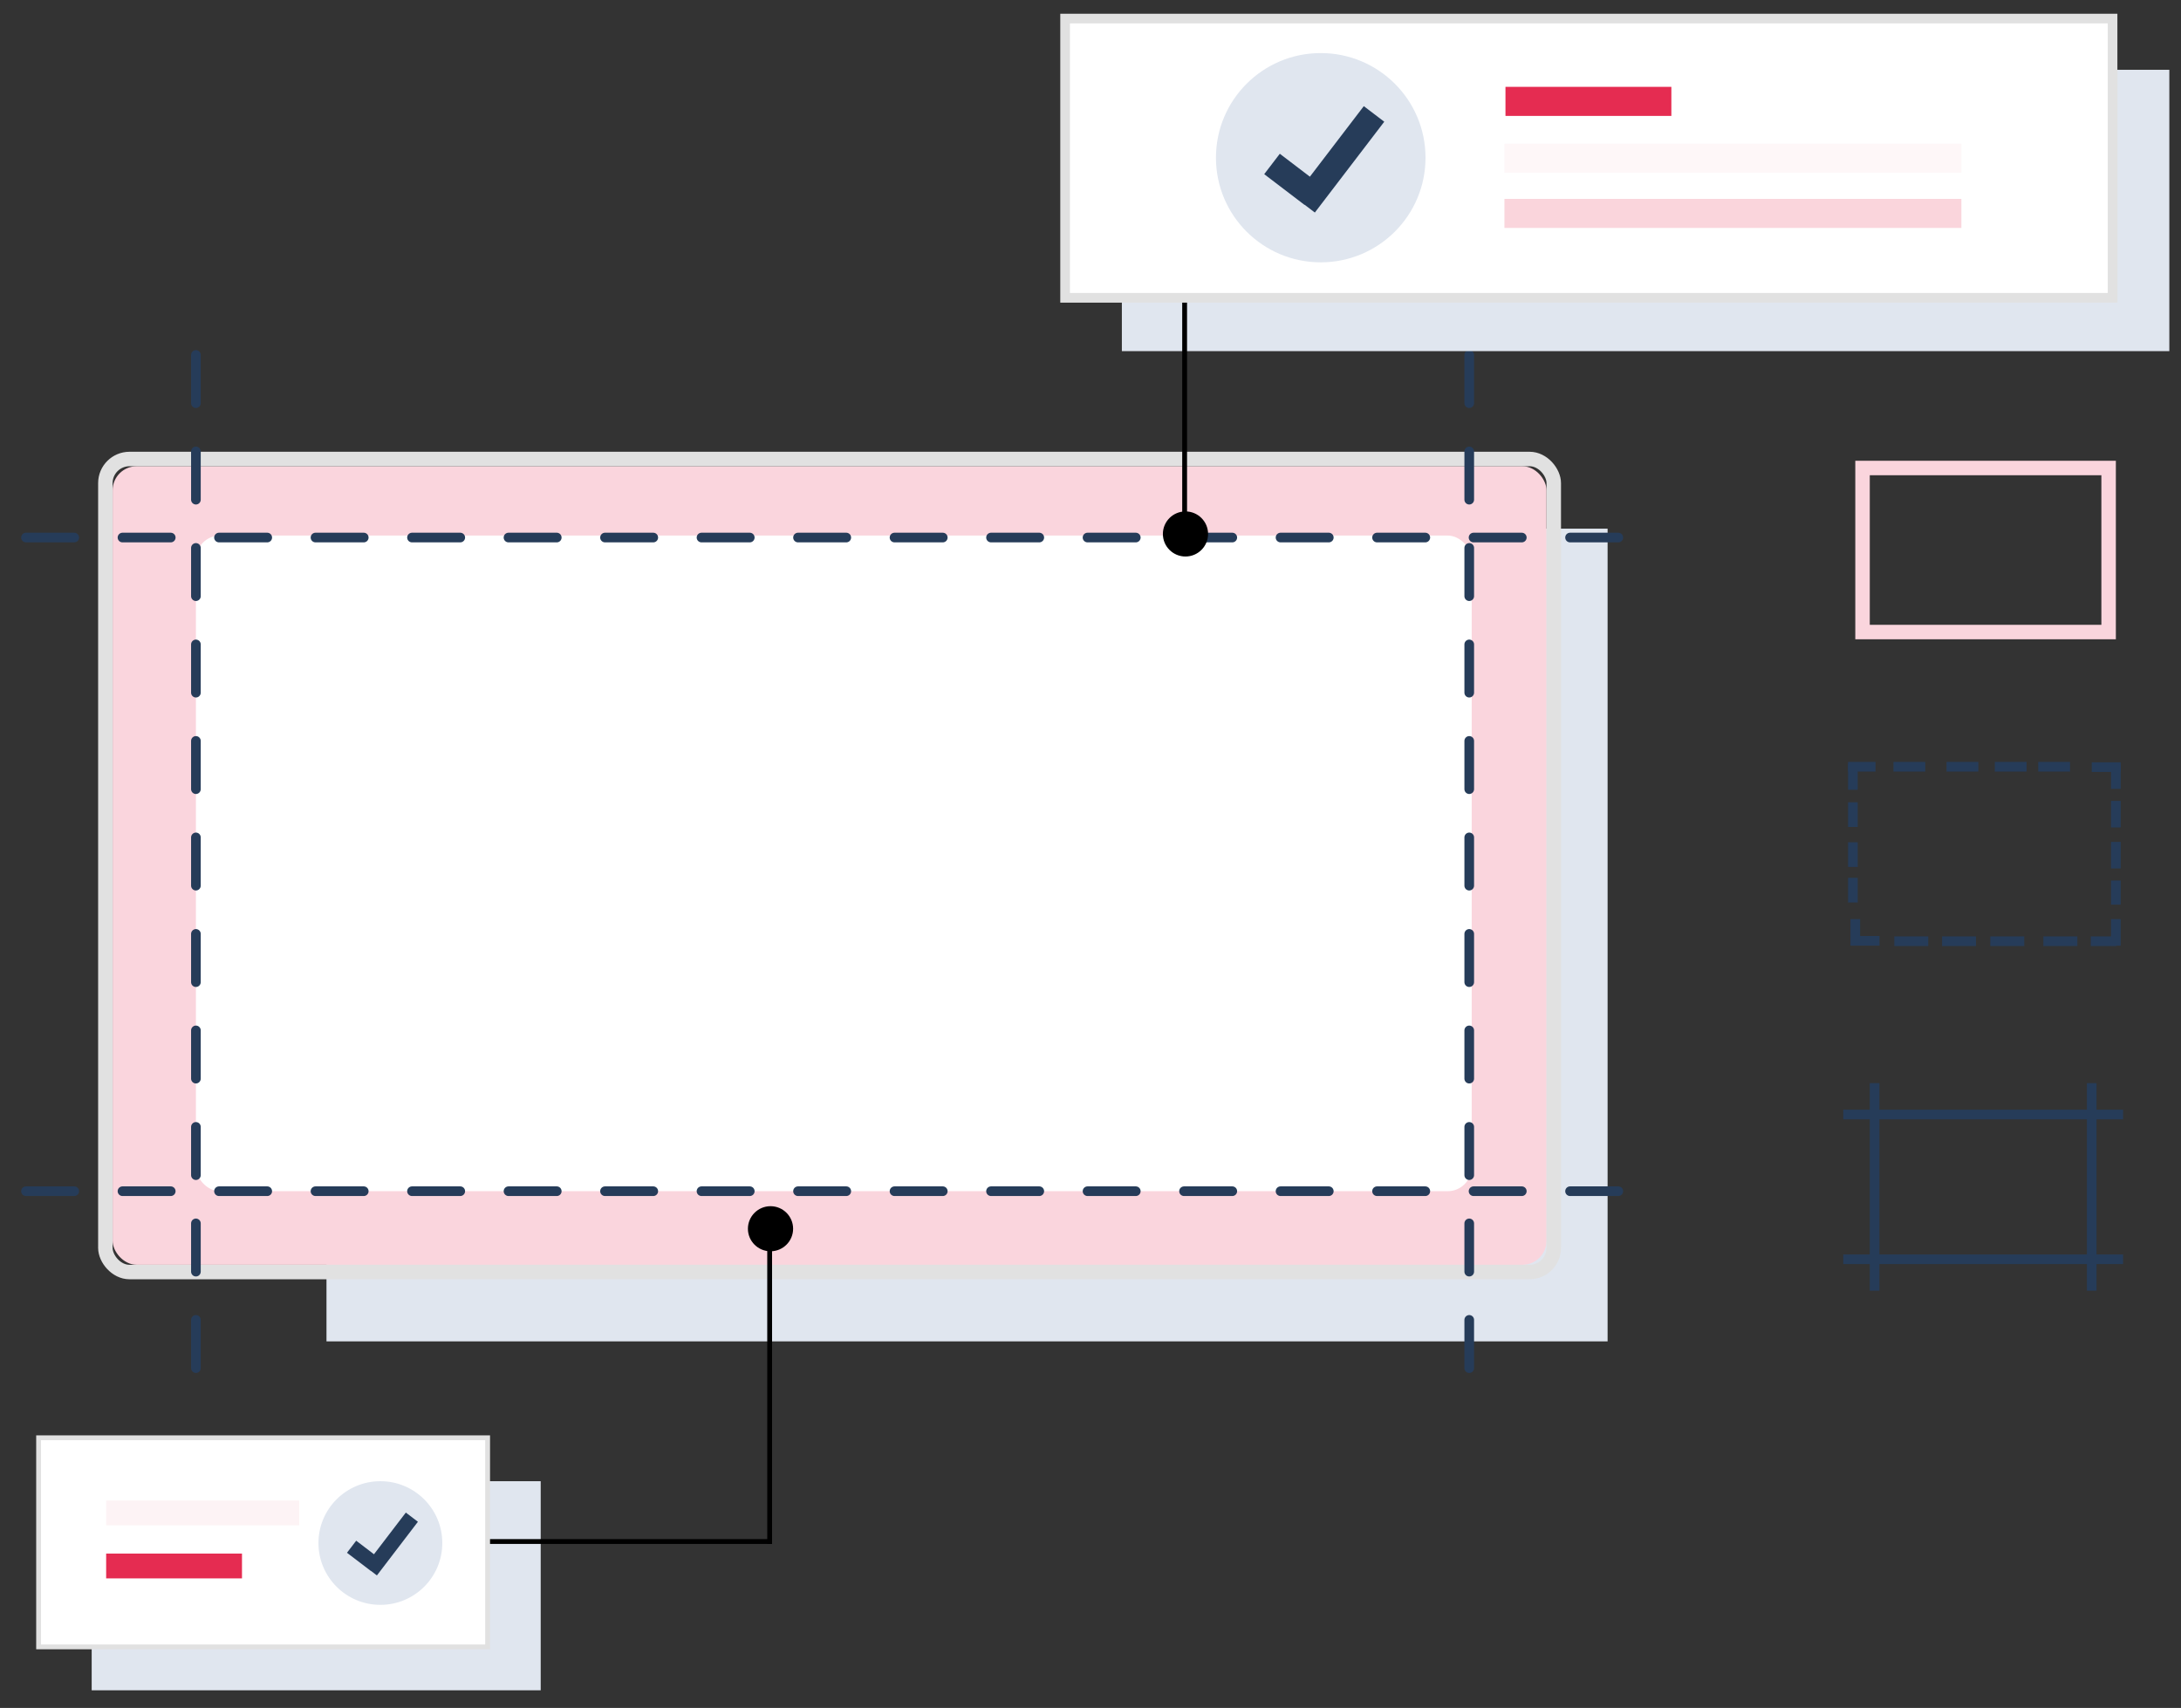 <?xml version="1.0" encoding="UTF-8"?>
<svg width="452px" height="354px" viewBox="0 0 452 354" version="1.1" xmlns="http://www.w3.org/2000/svg" xmlns:xlink="http://www.w3.org/1999/xlink">
    <rect x="0" y="0" width="452" height="354" fill="#333333" stroke="none"/>
    <!-- Generator: Sketch 43.1 (39012) - http://www.bohemiancoding.com/sketch -->
    <title>Artboard Copy 4</title>
    <desc>Created with Sketch.</desc>
    <defs>
        <rect id="path-1" x="22.337" y="23.633" width="297.171" height="165.513" rx="5"></rect>
    </defs>
    <g id="Freebies" stroke="none" stroke-width="1" fill="none" fill-rule="evenodd">
        <g id="Artboard-Copy-4">
            <g id="Group-8" transform="translate(1, 3)">
                <g id="Group-8-Copy-2">
                    <g id="Group-30" transform="translate(0, 70)">
                        <rect id="Rectangle-path-Copy-23" fill="#E0E6EF" fill-rule="nonzero" x="66.662" y="36.571" width="265.503" height="168.447"></rect>
                        <g id="Rectangle-path-Copy-25" fill-rule="nonzero">
                            <use fill="#FAD5DD" fill-rule="evenodd" xlink:href="#path-1"></use>
                            <rect stroke="#E1E1E1" stroke-width="3" x="20.837" y="22.133" width="300.171" height="168.513" rx="5"></rect>
                        </g>
                        <rect id="Rectangle-path-Copy-25" fill="#FFFFFF" fill-rule="nonzero" x="39.601" y="38" width="264.399" height="135.893" rx="5"></rect>
                        <path d="M39.601,0.564 L39.601,216.283" id="Line" stroke="#263C59" stroke-width="2" stroke-linecap="round" stroke-linejoin="round" stroke-dasharray="10,10"></path>
                        <path d="M303.491,0.564 L303.491,216.283" id="Line-Copy-4" stroke="#263C59" stroke-width="2" stroke-linecap="round" stroke-linejoin="round" stroke-dasharray="10,10"></path>
                        <path d="M334.385,38.412 L0.074,38.412" id="Line" stroke="#263C59" stroke-width="2" stroke-linecap="round" stroke-linejoin="round" stroke-dasharray="10,10"></path>
                        <path d="M334.385,173.893 L0.074,173.893" id="Line-Copy-5" stroke="#263C59" stroke-width="2" stroke-linecap="round" stroke-linejoin="round" stroke-dasharray="10,10"></path>
                    </g>
                    <rect id="Rectangle-path" fill="#E0E6EF" fill-rule="nonzero" x="18" y="304" width="93.057" height="43.337"></rect>
                    <g id="Group-2" transform="translate(83, 247)">
                        <path d="M0.5,69.5 L75.507,69.5" id="Line" stroke="#000000" stroke-linecap="square"></path>
                        <path d="M75.507,5.492 L75.507,69.5" id="Line" stroke="#000000" stroke-linecap="square"></path>
                        <path d="M75.684,9.344 C73.097,9.344 71,7.252 71,4.672 C71,2.092 73.097,0 75.684,0 C78.27,0 80.367,2.092 80.367,4.672 C80.364,7.251 78.269,9.341 75.684,9.344 L75.684,9.344 Z" id="Shape-Copy-3" fill="#000000" fill-rule="nonzero" transform="translate(75.684, 4.672) scale(-1, -1) translate(-75.684, -4.672) "></path>
                    </g>
                    <rect id="Rectangle-path" stroke="#E1E1E1" fill="#FFFFFF" fill-rule="nonzero" x="7" y="295" width="93.057" height="43.337"></rect>
                    <g id="Group-3" transform="translate(65, 304)" fill-rule="nonzero">
                        <ellipse id="Oval" fill="#E0E6EF" cx="12.832" cy="12.814" rx="12.832" ry="12.814"></ellipse>
                        <polygon id="Shape" fill="#263C59" points="20.611 8.408 18.106 6.5 11.504 15.139 7.82 12.331 5.909 14.831 10.848 18.596 10.861 18.578 12.111 19.531"></polygon>
                    </g>
                    <rect id="Rectangle-path" fill="#FAD5DD" fill-rule="nonzero" opacity="0.27" x="21" y="308" width="40" height="5.143"></rect>
                    <rect id="Rectangle-path" fill="#E52C51" fill-rule="nonzero" x="21" y="319" width="28.152" height="5.143"></rect>
                    <g id="Group-32" transform="translate(219, 0)">
                        <g id="Group-31">
                            <rect id="Rectangle-path" fill="#E0E6EF" fill-rule="nonzero" x="12.5" y="11.467" width="217.081" height="58.31"></rect>
                            <path d="M25.507,43.492 L25.507,107.5" id="Line" stroke="#000000" stroke-linecap="square"></path>
                            <path d="M25.684,112.344 C23.097,112.344 21,110.252 21,107.672 C21,105.092 23.097,103 25.684,103 C28.27,103 30.367,105.092 30.367,107.672 C30.364,110.251 28.269,112.341 25.684,112.344 L25.684,112.344 Z" id="Shape" fill="#000000" fill-rule="nonzero"></path>
                            <rect id="Rectangle-path" stroke="#E1E1E1" stroke-width="2" fill="#FFFFFF" fill-rule="nonzero" x="0.736" y="0.848" width="217.081" height="57.879"></rect>
                            <g id="Group" opacity="0.2" transform="translate(91.419, 26.157)" fill-rule="nonzero">
                                <rect id="Rectangle-path" fill="#FAD5DC" opacity="0.999" x="0.367" y="0.619" width="94.697" height="6.023"></rect>
                                <rect id="Rectangle-path" fill="#E52C51" opacity="0.999" x="0.367" y="12.065" width="94.697" height="6.023"></rect>
                            </g>
                        </g>
                        <rect id="Rectangle-path" fill="#E52C51" fill-rule="nonzero" x="92" y="15" width="34.382" height="6.023"></rect>
                        <ellipse id="Oval" fill="#E0E6EF" fill-rule="nonzero" cx="53.715" cy="29.686" rx="21.715" ry="21.686"></ellipse>
                        <polygon id="Shape" fill="#263C59" fill-rule="nonzero" points="66.88 22.229 62.64 19 51.468 33.62 45.234 28.869 42 33.098 50.358 39.47 50.38 39.44 52.495 41.052"></polygon>
                    </g>
                    <rect id="Rectangle-5" stroke="#FAD5DD" stroke-width="3" x="385" y="94" width="51" height="34"></rect>
                </g>
                <path d="M437.5,167.5 L437.5,164" id="Line-Copy-9" stroke="#263C59" stroke-width="2" stroke-linecap="square"></path>
                <path d="M437.5,176 L437.5,172.5" id="Line-Copy-10" stroke="#263C59" stroke-width="2" stroke-linecap="square"></path>
                <path d="M437.5,183.5 L437.5,180.5" id="Line-Copy-11" stroke="#263C59" stroke-width="2" stroke-linecap="square"></path>
                <g id="Group-6" transform="translate(382, 222)" stroke="#263C59" stroke-width="2" stroke-linecap="square">
                    <path d="M50.5,0.5 L50.5,41.512" id="Line"></path>
                    <path d="M5.5,0.5 L5.5,41.512" id="Line-Copy"></path>
                    <path d="M56,6 L0,6" id="Line-Copy"></path>
                    <path d="M56,36 L0,36" id="Line-Copy-2"></path>
                </g>
                <g id="Group-7" transform="translate(382, 154)" stroke="#263C59" stroke-width="2" stroke-linecap="square">
                    <path d="M1,5.694 L1,2.309" id="Line"></path>
                    <path d="M1,13.401 L1,10.285" id="Line-Copy-9"></path>
                    <path d="M1,21.688 L1,18.572" id="Line-Copy-10"></path>
                    <path d="M1,29.055 L1,25.938" id="Line-Copy-11"></path>
                    <path d="M4.695,1.918 L1,1.918" id="Line"></path>
                </g>
                <g id="Group-7-Copy" transform="translate(436, 157.5) rotate(-270) translate(-436, -157.5) translate(433.5, 154.5)" stroke="#263C59" stroke-width="2" stroke-linecap="square">
                    <path d="M1,5.5 L1,1.5" id="Line"></path>
                    <path d="M4.5,1.5 L1.5,1.5" id="Line"></path>
                </g>
                <g id="Group-7" transform="translate(385, 190.5) rotate(-90) translate(-385, -190.5) translate(382.5, 187.5)" stroke="#263C59" stroke-width="2" stroke-linecap="square">
                    <path d="M1,5.514 L1,2.13" id="Line"></path>
                    <path d="M4.5,1.5 L1,1.5" id="Line"></path>
                </g>
                <g id="Group-7-Copy" transform="translate(415.5, 191) rotate(-180) translate(-415.5, -191) translate(392, 188)" stroke="#263C59" stroke-width="2" stroke-linecap="square">
                    <path d="M1.5,5.5 L1.5,2" id="Line"></path>
                    <path d="M5.695,1.918 L2.41,1.918" id="Line"></path>
                    <path d="M15.521,1.918 L10.483,1.918" id="Line-Copy-13"></path>
                    <path d="M26.521,1.918 L21.483,1.918" id="Line-Copy-14"></path>
                    <path d="M36.521,1.918 L31.483,1.918" id="Line-Copy-15"></path>
                    <path d="M46.417,1.918 L41.379,1.918" id="Line-Copy-16"></path>
                </g>
                <path d="M397.001,155.918 L392.41,155.918" id="Line-Copy-3" stroke="#263C59" stroke-width="2" stroke-linecap="square"></path>
                <path d="M408.001,155.918 L403.41,155.918" id="Line-Copy-6" stroke="#263C59" stroke-width="2" stroke-linecap="square"></path>
                <path d="M418.001,155.918 L413.41,155.918" id="Line-Copy-7" stroke="#263C59" stroke-width="2" stroke-linecap="square"></path>
                <path d="M427.001,155.918 L422.41,155.918" id="Line-Copy-8" stroke="#263C59" stroke-width="2" stroke-linecap="square"></path>
            </g>
        </g>
    </g>
</svg>